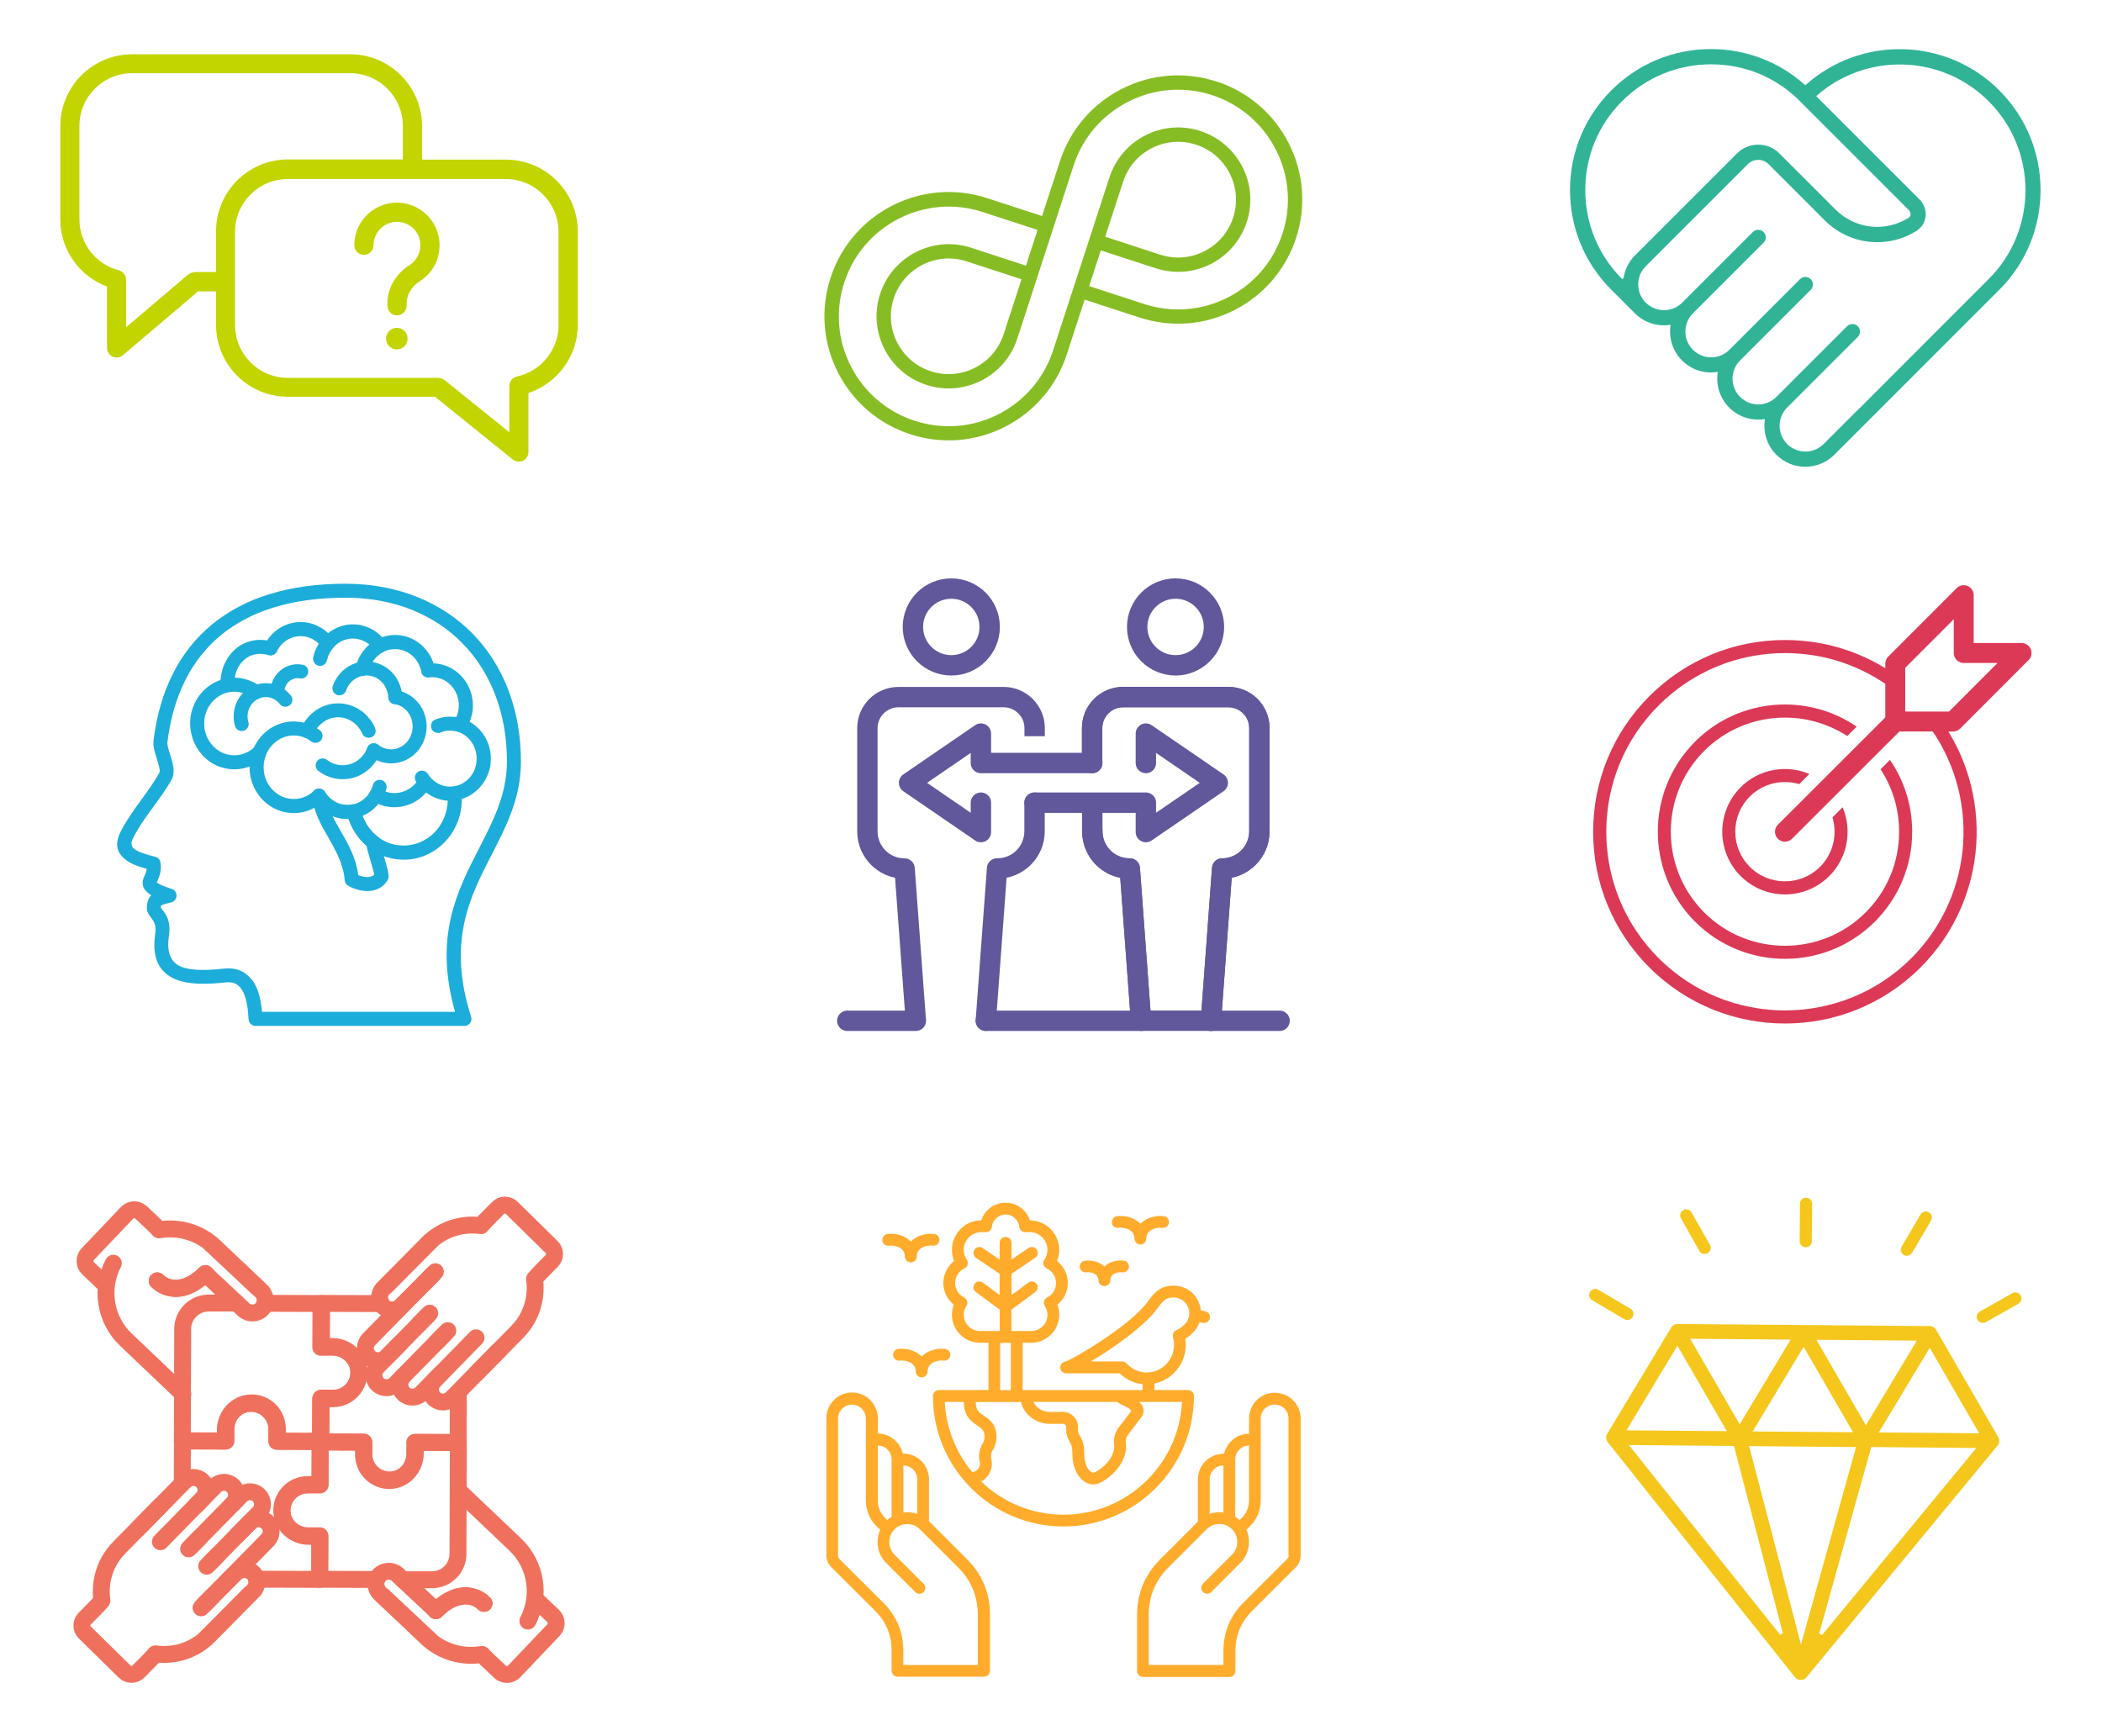<?xml version="1.0" encoding="UTF-8"?><svg id="_レイヤー_1" xmlns="http://www.w3.org/2000/svg" viewBox="0 0 230 190"><defs><style>.cls-1,.cls-2,.cls-3{stroke-linecap:round;}.cls-1,.cls-2,.cls-3,.cls-4{fill:none;stroke-linejoin:round;}.cls-1,.cls-4{stroke:#61589b;stroke-width:2.23px;}.cls-5{fill:#31b496;}.cls-5,.cls-6,.cls-7,.cls-8,.cls-9,.cls-10,.cls-11{stroke-width:0px;}.cls-6{fill:#dc3957;}.cls-7{fill:#ffac2d;fill-rule:evenodd;}.cls-2{stroke:#dc3957;stroke-width:2.18px;}.cls-3{stroke:#ef715d;stroke-width:1.85px;}.cls-8{fill:#87bd24;}.cls-9{fill:#1cadda;}.cls-10{fill:#c2d500;}.cls-11{fill:#f5c71d;}</style></defs><path class="cls-7" d="M121.67,133.8c-.04-.35.22-.67.57-.71.92-.1,1.82.17,2.43.71.04.04.09.08.12.12.04-.04.08-.08.12-.12.6-.54,1.51-.81,2.43-.71.35.04.61.36.57.71-.04.35-.36.61-.71.57-.55-.06-1.1.09-1.43.38-.23.21-.34.47-.34.79,0,.36-.29.65-.65.65s-.65-.29-.65-.65c0-.33-.11-.59-.34-.79-.33-.3-.88-.44-1.43-.38-.35.04-.67-.22-.71-.57h0ZM96.55,135.75c-.04-.35.22-.67.57-.71.92-.1,1.82.17,2.43.71.04.04.08.08.12.12.04-.04.08-.08.12-.12.6-.54,1.51-.81,2.43-.71.35.04.61.36.57.71-.04.35-.36.61-.71.57-.55-.06-1.1.09-1.43.39-.23.21-.34.47-.34.79,0,.36-.29.65-.65.65s-.65-.29-.65-.65c0-.33-.11-.59-.34-.79-.33-.3-.88-.44-1.43-.39-.36.04-.67-.22-.71-.57h0ZM100.98,148.33c.6-.54,1.51-.81,2.43-.71.35.04.61.36.57.71-.04.35-.36.61-.71.57-.55-.06-1.1.09-1.43.39-.23.21-.34.47-.34.79,0,.36-.29.65-.65.65s-.65-.29-.65-.65c0-.33-.11-.59-.34-.79-.33-.3-.88-.44-1.43-.39-.35.04-.67-.22-.71-.57-.04-.35.22-.67.57-.71.92-.1,1.82.17,2.43.71.04.04.08.08.12.12.04-.04.08-.08.12-.12h0ZM118.15,138.67c-.04-.35.22-.67.57-.71.79-.08,1.57.14,2.09.61,0,0,.02.02.03.03,0,0,.02-.02.03-.03.52-.47,1.3-.7,2.09-.61.35.04.61.36.57.71-.04.35-.36.61-.71.57-.42-.05-.84.07-1.09.29-.16.15-.24.33-.24.57,0,.36-.29.65-.65.65s-.65-.29-.65-.65c0-.24-.08-.42-.24-.57-.25-.22-.67-.34-1.09-.29-.35.04-.67-.22-.71-.57h0ZM141.01,170.2c0,.17-.05.3-.18.42l-4.78,4.77c-1.45,1.45-2.18,3.22-2.18,5.26v1.55h-8.17v-5.5c0-2,.72-3.73,2.13-5.15l4.2-4.2c.37-.37.86-.57,1.39-.57s1.02.2,1.39.57c.37.37.57.86.57,1.39s-.2,1.02-.57,1.39l-3.18,3.18c-.25.25-.25.66,0,.91.25.25.66.25.91,0l3.18-3.18c.61-.61.95-1.43.95-2.3,0-.47-.1-.93-.29-1.34l.3-.28c.83-.78,1.27-1.8,1.27-2.94v-8.95c0-.84.68-1.52,1.52-1.52s1.52.68,1.52,1.52v14.97h0ZM133.87,160.37c-.83,0-1.51.69-1.51,1.52v3.78c.34-.12.7-.18,1.07-.18.15,0,.3.01.44.03v-5.15h0ZM136.67,158.19c-.83,0-1.51.69-1.51,1.52v6.28c.17.1.32.22.47.36l.18-.17c.57-.54.86-1.21.86-2v-5.99h0ZM139.49,152.41c-1.55,0-2.82,1.26-2.82,2.82v1.67c-1.33,0-2.44.94-2.73,2.19-.02,0-.04,0-.06,0-1.55,0-2.81,1.26-2.81,2.82v4.61l-4.14,4.14c-1.66,1.67-2.51,3.7-2.51,6.06v6.15c0,.36.29.65.65.65h9.46c.36,0,.65-.29.65-.65v-2.2c0-1.69.61-3.15,1.8-4.35l4.78-4.77c.36-.36.56-.83.56-1.34v-14.97c0-1.55-1.26-2.82-2.81-2.82h0ZM107.01,182.21h-8.17v-1.55c0-2.05-.73-3.82-2.18-5.26l-4.78-4.77c-.12-.12-.18-.25-.18-.42v-14.97c0-.84.68-1.52,1.52-1.52s1.52.68,1.52,1.52v8.95c0,1.14.44,2.16,1.27,2.94l.3.28c-.19.42-.29.87-.29,1.34,0,.87.34,1.69.95,2.3l3.18,3.18c.25.25.66.25.91,0,.25-.25.25-.66,0-.91l-3.18-3.18c-.37-.37-.57-.86-.57-1.39s.2-1.02.57-1.39c.37-.37.86-.57,1.39-.57s1.02.2,1.39.57l4.2,4.2c1.41,1.41,2.13,3.15,2.13,5.15v5.5h0ZM97.56,159.71c0-.84-.68-1.52-1.51-1.52v5.99c0,.79.29,1.46.86,2l.18.17c.15-.13.3-.25.47-.36v-6.28h0ZM100.36,161.89c0-.84-.68-1.52-1.51-1.52v5.15c.14-.02.29-.03.44-.03.37,0,.73.06,1.07.18v-3.78h0ZM101.65,166.5v-4.61c0-1.55-1.26-2.82-2.81-2.82-.02,0-.04,0-.06,0-.29-1.25-1.4-2.18-2.73-2.19v-1.67c0-1.55-1.26-2.82-2.82-2.82s-2.81,1.26-2.81,2.82v14.97c0,.51.19.98.56,1.34l4.78,4.77c1.2,1.19,1.8,2.66,1.8,4.35v2.2c0,.36.29.65.65.65h9.46c.36,0,.65-.29.65-.65v-6.15c0-2.36-.84-4.39-2.51-6.06l-4.14-4.14h0ZM116.36,165.76c6.95,0,12.64-5.48,12.97-12.34h-4.68c.07.07.13.13.2.21.36.42.37,1.02.04,1.46l-1.45,1.9c-.22.29-.3.6-.25.96.15,1.02-.35,2.26-1.31,3.22-.05.05-1.27,1.28-2.23,1.28-1.29,0-2.31-1.45-2.31-3.3,0-.62-.04-.95-.29-1.35-.26-.42-.39-.87-.39-1.36v-.28c0-.19-.16-.34-.34-.34h-1.42c-1.55,0-2.85-1.01-3.19-2.39h-4.94c0,.91.36,1.15.9,1.51.58.39,1.37.92,1.37,2.32,0,.5-.14.99-.41,1.42-.19.31-.24.62-.16.97.04.17.06.34.06.52,0,.85-.47,1.58-1.17,1.96,2.34,2.25,5.51,3.63,9,3.63h0ZM105.47,153.42h-2.09c.14,2.91,1.25,5.58,3.01,7.68.47-.05.84-.45.84-.93,0-.07,0-.15-.03-.22-.16-.68-.05-1.36.31-1.95.14-.23.22-.49.22-.75,0-.71-.28-.9-.8-1.25-.62-.42-1.47-.99-1.47-2.58h0ZM109.44,146.96h1.16v5.17h-1.16v-5.17h0ZM105.45,143.89c0-.34.1-.68.29-.97.1-.15.13-.34.08-.52-.05-.18-.17-.33-.33-.41-.6-.31-.98-.91-.98-1.58s.4-1.31,1.02-1.6c.17-.08.3-.23.35-.42.05-.18.02-.38-.09-.53-.22-.32-.34-.7-.34-1.09,0-1.06.87-1.93,1.93-1.93h.51c.33,0,.61-.25.64-.58.08-.76.73-1.35,1.5-1.35s1.42.59,1.5,1.35c.03.33.31.58.64.58h.51c1.06,0,1.93.87,1.93,1.93,0,.39-.12.76-.34,1.09-.11.16-.14.35-.09.53.05.18.17.33.35.42.62.29,1.02.92,1.02,1.6s-.37,1.28-.98,1.58c-.16.08-.28.23-.33.41-.05.18-.02.37.08.52.19.29.29.62.29.97,0,.98-.8,1.77-1.78,1.77h-2.16v-2.34l2.61-1.92c.29-.21.35-.62.14-.9-.21-.29-.62-.35-.9-.14l-1.84,1.36v-2.32l2.59-1.75c.3-.2.37-.6.17-.9-.2-.3-.6-.37-.9-.17l-1.86,1.26v-1.82c0-.36-.29-.65-.65-.65s-.65.29-.65.65v1.82l-1.86-1.26c-.29-.2-.7-.12-.9.17-.2.3-.12.7.17.9l2.59,1.75v2.32l-1.84-1.36c-.29-.21-.69-.15-.9.14-.21.29-.15.69.14.9l2.61,1.92v2.34h-2.16c-.98,0-1.77-.8-1.77-1.77h0ZM122.97,153.84c.3.13.55.25.83.55l-1.39,1.82c-.43.56-.6,1.23-.5,1.93.07.51-.19,1.37-.95,2.13-.46.47-1.11.88-1.31.89-.48,0-1.01-.86-1.01-2.01,0-.69-.04-1.31-.49-2.04-.14-.22-.2-.42-.2-.68v-.28c0-.9-.73-1.63-1.63-1.63h-1.42c-.82,0-1.52-.45-1.82-1.1h9.17c.24.2.49.32.72.42h0ZM123.27,149.21c-.12-.14-.3-.22-.48-.22h-3.43c.96-.57,1.79-1.12,1.8-1.13,1.49-.99,4.18-2.9,5.44-4.61.68-.93.99-1.31,1.89-1.26.68.04,1.25.44,1.51,1.07.26.64.14,1.32-.33,1.82-.27.3-.6.53-.96.69-.29.13-.44.45-.36.76.07.27.11.55.11.83,0,1.68-1.34,3.04-2.98,3.04-.84,0-1.64-.36-2.21-1h0ZM130.64,152.77c0-.36-.29-.65-.65-.65h-3.67v-.71c1.95-.4,3.43-2.15,3.43-4.25,0-.22-.02-.44-.05-.66.34-.2.64-.45.91-.75.29-.31.5-.67.64-1.05l.39.07s.08.01.12.01c.31,0,.58-.22.63-.53.06-.35-.17-.69-.52-.75l-.47-.09c-.03-.28-.1-.57-.21-.84-.45-1.11-1.44-1.81-2.64-1.87-1.63-.08-2.33.87-3,1.79-1.94,2.64-8.18,6.28-8.96,6.51-.32.03-.58.31-.58.64,0,.36.29.65.65.65h5.85c.69.67,1.58,1.09,2.52,1.19v.64h-13.13v-5.17h.93c1.69,0,3.07-1.38,3.07-3.07,0-.38-.07-.75-.2-1.1.71-.58,1.14-1.44,1.14-2.38s-.45-1.84-1.18-2.41c.16-.39.24-.8.24-1.22,0-1.77-1.44-3.22-3.21-3.22-.36-1.13-1.42-1.93-2.66-1.93s-2.3.8-2.66,1.93c-1.77,0-3.21,1.45-3.21,3.22,0,.42.08.84.24,1.22-.73.58-1.18,1.47-1.18,2.41s.43,1.81,1.14,2.38c-.13.35-.2.72-.2,1.1,0,1.69,1.38,3.07,3.07,3.07h.93v5.17h-5.43c-.36,0-.65.29-.65.65,0,7.88,6.41,14.28,14.28,14.28s14.28-6.41,14.28-14.28Z"/><path class="cls-10" d="M55.35,17.47h-9.17v-3.67c0-4.34-3.53-7.86-7.86-7.86H14.46c-4.34,0-7.86,3.53-7.86,7.86v10.22c0,3.31,2.07,6.2,5.11,7.34v6.72c0,.41.24.78.61.95.14.07.29.1.44.1.24,0,.49-.09.68-.25l8.23-6.99h1.97v3.67c0,4.34,3.53,7.86,7.86,7.86h16.1l8.51,6.87c.19.15.42.23.66.23.15,0,.31-.03.45-.1.36-.17.6-.54.6-.95v-6.46c3.17-1.05,5.4-4.05,5.4-7.46v-10.22c0-4.34-3.53-7.86-7.86-7.86ZM21.27,29.79c-.05,0-.09.02-.14.03-.07.01-.14.02-.21.04-.07.03-.13.07-.2.11-.04.03-.09.04-.13.07l-6.79,5.77v-5.2s-.01-.04-.01-.06c0-.09-.02-.17-.05-.26-.02-.05-.03-.09-.05-.14-.04-.07-.08-.13-.13-.2-.04-.04-.07-.09-.11-.13-.05-.05-.11-.08-.17-.12-.06-.04-.12-.07-.19-.09-.02,0-.04-.03-.07-.03-2.55-.65-4.33-2.94-4.33-5.58v-10.22c0-3.18,2.59-5.77,5.77-5.77h23.85c3.18,0,5.77,2.59,5.77,5.77v3.67h-12.58c-4.34,0-7.86,3.53-7.86,7.86v4.46h-2.36ZM61.12,35.56c0,2.71-1.92,5.08-4.57,5.64-.04,0-.08.04-.12.05-.05.02-.09.04-.13.06-.08.04-.15.09-.22.15-.03.03-.06.06-.09.09-.06.07-.11.14-.15.23-.02.04-.03.08-.05.12-.03.09-.05.18-.05.27,0,.03-.01.05-.01.07v5.06l-7.1-5.72s-.07-.03-.1-.05c-.07-.04-.14-.09-.22-.11-.07-.02-.13-.03-.2-.04-.05,0-.09-.03-.14-.03h-16.48c-3.18,0-5.77-2.59-5.77-5.77v-10.22c0-3.18,2.59-5.77,5.77-5.77h13.63s0,0,0,0,0,0,0,0h10.22c3.18,0,5.77,2.59,5.77,5.77v10.22Z"/><path class="cls-10" d="M44.42,22.28c-1.4-.29-2.83.05-3.93.94-1.09.89-1.72,2.21-1.72,3.62,0,.58.47,1.05,1.05,1.05s1.05-.47,1.05-1.05c0-.77.35-1.5.95-1.99.61-.5,1.39-.68,2.18-.51.96.2,1.74.98,1.94,1.94.22,1.08-.22,2.15-1.13,2.73-1.51.96-2.42,2.53-2.42,4.21v.24c0,.58.47,1.05,1.05,1.05s1.05-.47,1.05-1.05v-.24c0-.95.54-1.87,1.44-2.44,1.66-1.05,2.47-2.99,2.06-4.93-.37-1.76-1.8-3.2-3.56-3.56Z"/><path class="cls-10" d="M43.42,35.88c-.65,0-1.18.53-1.18,1.18s.53,1.18,1.18,1.18,1.18-.53,1.18-1.18-.53-1.18-1.18-1.18Z"/><path class="cls-9" d="M27.19,111.46c-.08-1.63-.37-2.71-.85-3.33-.4-.52-.97-.7-1.65-.62-2.06.22-4.06.27-5.53-.36-1.63-.71-2.57-2.15-2.18-4.9.14-1.04-.15-1.44-.39-1.74-.35-.46-.64-.83-.48-1.64.08-.41.22-.7.44-.9-.08-.04-.14-.09-.21-.14-.69-.49-.89-1.07-.61-1.8l.08-.18c.11-.26.21-.51.25-.77-.82-.22-1.64-.49-2.25-.95-.94-.69-1.35-1.65-.6-3.14.65-1.27,1.46-2.38,2.28-3.51.66-.91,1.34-1.84,1.94-2.89.14-.24-.07-.9-.27-1.56-.23-.7-.44-1.37-.36-2,.66-5.38,2.79-9.76,6.47-12.75,3.47-2.83,8.29-4.4,14.53-4.4h.07c5.71.02,10.5,2.05,13.86,5.48,3.35,3.44,5.27,8.29,5.27,13.97v.07c-.01,3.93-1.58,6.97-3.2,10.13-2.38,4.62-4.89,9.5-2.25,17.75.13.4-.1.83-.5.96-.08.02-.15.03-.23.03h-22.86c-.42,0-.76-.34-.76-.76v-.03ZM27.56,107.2c.59.77.97,1.91,1.11,3.53h21.12c-2.33-8.24.22-13.2,2.64-17.91,1.53-2.98,3.02-5.88,3.04-9.42v-.07c0-5.27-1.76-9.74-4.84-12.9-3.08-3.16-7.49-5.01-12.76-5.02h-.07c-5.88,0-10.37,1.45-13.57,4.05-3.35,2.73-5.3,6.77-5.91,11.76-.04.29.13.82.29,1.34.3.97.62,1.96.15,2.79-.62,1.09-1.34,2.07-2.05,3.04-.78,1.07-1.55,2.12-2.14,3.31-.32.61-.19.98.14,1.22.5.38,1.43.62,2.27.84.28.07.51.29.57.6.16.85-.08,1.46-.33,2.09l-.08.16s.04-.02.09.01c.28.21.81.41,1.53.65.26.07.47.27.53.54.11.4-.13.83-.54.94l-.2.05c-.6.15-.94.24-.96.38-.02.13.08.26.19.41.42.54.94,1.21.7,2.88-.27,1.89.28,2.85,1.27,3.29,1.15.5,2.92.44,4.75.24,1.24-.14,2.27.22,3.04,1.21h0Z"/><path class="cls-9" d="M48.21,80.16c-.39.15-.84-.03-1-.42-.15-.39.03-.84.42-1,.34-.13.71-.23,1.08-.28.37-.04.74-.04,1.12,0,1.22.16,2.26.83,2.96,1.76.69.92,1.03,2.12.89,3.37v.07c-.19,1.23-.81,2.28-1.69,2.99-.89.72-2.03,1.09-3.24.95h-.07c-.66-.1-1.27-.34-1.8-.69-.55-.36-1.01-.84-1.37-1.4-.22-.36-.11-.84.25-1.06.36-.22.84-.11,1.06.25.23.37.53.69.9.92.35.23.74.38,1.15.44h.04c.78.1,1.53-.14,2.11-.61.59-.47,1-1.16,1.11-1.99v-.04c.11-.86-.13-1.66-.59-2.29-.46-.62-1.14-1.06-1.93-1.15-.25-.03-.49-.03-.73-.01-.24.03-.47.1-.7.2h0Z"/><path class="cls-9" d="M46.94,74.14c-.41.05-.79-.24-.85-.66-.05-.41.24-.79.66-.85.17-.02.36-.03.55-.03.19,0,.37.01.56.03,1.22.16,2.26.83,2.96,1.76.69.92,1.04,2.12.89,3.37-.04.36-.13.71-.25,1.04-.13.34-.28.66-.48.96-.23.35-.71.46-1.06.22-.36-.23-.46-.7-.23-1.06.13-.2.24-.41.32-.64.09-.22.14-.46.17-.71.1-.85-.13-1.65-.6-2.29-.46-.61-1.13-1.04-1.93-1.15-.13-.01-.25-.02-.36-.02-.13,0-.25.01-.37.02h0Z"/><path class="cls-9" d="M25.68,74.85c.03.42-.29.79-.72.82-.41.03-.78-.29-.82-.71-.01-.18-.01-.38,0-.58.01-.19.03-.38.07-.57.02-.13.05-.26.09-.4.26-.97.83-1.9,1.66-2.55.87-.65,2-1,3.37-.76.15.02.3.07.47.11.41.1.65.52.54.94-.11.4-.52.65-.94.54-.11-.03-.22-.05-.34-.08-.9-.16-1.64.05-2.19.47-.55.42-.94,1.06-1.11,1.72-.02.09-.04.17-.05.27-.02.13-.04.26-.04.39-.01.12-.01.25,0,.38h0Z"/><path class="cls-9" d="M30.3,71.28c-.18.38-.64.54-1.02.36-.38-.18-.54-.64-.36-1.02l.07-.14c.57-1.07,1.47-1.82,2.5-2.17,1.04-.36,2.21-.33,3.28.2l.13.07c.33.16.62.37.88.6.26.23.5.5.71.78.24.35.16.83-.19,1.08-.35.24-.83.15-1.07-.2-.13-.18-.29-.36-.47-.51-.19-.16-.37-.29-.58-.4l-.09-.04c-.69-.33-1.44-.35-2.11-.12-.67.23-1.27.73-1.64,1.43l-.04.1Z"/><path class="cls-9" d="M28.49,75.12c.34.26.4.74.14,1.08-.25.34-.73.4-1.07.15-.23-.17-.47-.32-.72-.41-.25-.11-.52-.17-.79-.22h-.03c-.89-.11-1.74.16-2.39.7-.66.53-1.14,1.34-1.26,2.27v.04h0c-.12.96.14,1.88.67,2.58.51.71,1.28,1.2,2.19,1.32.49.07.97.01,1.4-.14.46-.15.88-.4,1.23-.75.3-.28.79-.28,1.09.02.29.3.28.79-.02,1.09-.51.49-1.13.87-1.82,1.1-.65.22-1.36.29-2.08.2-1.34-.17-2.47-.89-3.22-1.92-.75-1.01-1.13-2.32-.97-3.68h0v-.05c.19-1.35.86-2.5,1.83-3.28.97-.78,2.22-1.19,3.53-1.02h.05c.41.07.81.17,1.18.33.39.15.74.36,1.07.6h0Z"/><path class="cls-9" d="M34.99,79.91c.34.25.4.74.15,1.08-.25.34-.74.4-1.08.15-.22-.17-.46-.32-.72-.42-.25-.1-.51-.17-.79-.21h-.03c-.88-.11-1.73.16-2.38.7-.67.53-1.14,1.34-1.26,2.27v.03h-.01c-.11.97.15,1.88.67,2.59.52.7,1.29,1.19,2.19,1.31.49.07.97.02,1.41-.13.46-.15.88-.41,1.23-.75.3-.29.79-.28,1.09.02.29.3.28.79-.02,1.09-.52.49-1.13.87-1.82,1.1-.65.22-1.36.29-2.09.2-1.33-.17-2.46-.89-3.22-1.92-.75-1.01-1.13-2.32-.97-3.68h.01v-.05c.19-1.35.86-2.5,1.82-3.28.97-.78,2.22-1.19,3.54-1.02h.04c.42.07.82.16,1.19.32.38.16.74.37,1.06.61h0Z"/><path class="cls-9" d="M34.35,80.31c-.17.39-.62.58-1.01.4-.39-.16-.57-.62-.4-1,.07-.16.15-.34.26-.51h0c.09-.15.2-.32.32-.47.02-.03.07-.09.12-.15h0c.75-.91,1.78-1.45,2.86-1.58,1.08-.12,2.2.15,3.13.87.07.04.11.08.15.11.27.23.51.49.73.77.22.29.39.6.53.92.17.38,0,.84-.39,1-.39.17-.84,0-1.01-.39-.09-.22-.21-.42-.36-.61-.13-.19-.29-.36-.48-.51l-.1-.08c-.61-.47-1.34-.64-2.03-.57-.7.09-1.36.44-1.86,1.03h0l-.08.1c-.08.1-.14.2-.22.32h0c-.05.1-.11.22-.16.34h0Z"/><path class="cls-9" d="M43.13,77.05c-.41-.07-.7-.46-.63-.87.07-.42.46-.71.87-.64.33.05.64.14.95.27.28.13.58.3.84.51.85.67,1.36,1.64,1.49,2.65.13,1.01-.11,2.08-.75,2.96l-.1.14h0c-.64.81-1.54,1.29-2.48,1.43-.95.14-1.94-.09-2.76-.7l-.13-.1c-.33-.26-.39-.74-.12-1.07.26-.34.74-.39,1.07-.13l.08.07c.5.36,1.1.49,1.66.41.55-.08,1.1-.38,1.49-.87h0l.05-.08c.4-.55.55-1.23.47-1.87-.08-.63-.39-1.23-.92-1.65-.15-.12-.33-.23-.5-.3-.18-.08-.38-.14-.57-.16h0Z"/><path class="cls-9" d="M40.18,81.84c.15-.39.6-.59.99-.44.39.15.59.59.44.99-.07.17-.15.35-.24.51l-.02.04c-.09.16-.17.3-.27.45-.03.04-.07.1-.11.14-.72.95-1.73,1.52-2.81,1.69-1.08.17-2.21-.07-3.17-.74-.05-.03-.1-.07-.15-.11-.34-.25-.4-.74-.14-1.08.26-.33.74-.39,1.08-.14l.1.08c.62.44,1.35.59,2.05.48.7-.11,1.35-.48,1.83-1.1l.08-.1c.07-.11.13-.2.18-.29v-.03c.08-.12.13-.24.17-.35h0Z"/><path class="cls-9" d="M40.8,85.9c.11-.41.53-.65.95-.53.4.11.64.53.53.95-.05.17-.12.36-.2.53-.07.17-.15.34-.25.51l-.09.15c-.63,1.01-1.59,1.69-2.63,1.97-1.07.28-2.22.15-3.24-.42h0l-.14-.09c-.3-.19-.59-.41-.83-.66-.25-.25-.47-.53-.65-.84-.22-.36-.11-.83.25-1.04.37-.22.84-.11,1.06.25.12.21.26.39.44.57.16.16.34.3.54.42l.1.07h0c.65.37,1.4.45,2.09.27.69-.18,1.31-.63,1.72-1.29l.07-.11c.07-.11.12-.22.16-.34.05-.12.1-.24.13-.36h0Z"/><path class="cls-9" d="M45.84,85.22c.21-.36.67-.49,1.04-.28.36.21.49.67.28,1.04l-.09.15-.03.04c-.66,1.04-1.65,1.74-2.74,2.02-1.11.29-2.32.17-3.39-.45-.03-.02-.09-.05-.14-.09-.36-.22-.48-.7-.25-1.06.22-.36.7-.47,1.06-.24l.1.05c.71.4,1.51.49,2.25.29.72-.2,1.38-.65,1.83-1.35l.09-.15Z"/><path class="cls-9" d="M37.97,88.95c-.09-.41.17-.82.59-.91.41-.09.82.17.91.59.22,1.01.75,1.94,1.48,2.62.71.66,1.6,1.12,2.61,1.25h.05s0,0,0,0c1.29.16,2.54-.24,3.5-1.01.97-.78,1.65-1.95,1.84-3.32v-.05h0c.03-.22.04-.42.04-.61,0-.2-.01-.4-.03-.61-.04-.41.26-.79.69-.84.42-.04.79.27.84.69.03.25.04.51.04.77-.01.27-.02.53-.05.77h0v.08c-.24,1.77-1.14,3.3-2.4,4.32-1.27,1.02-2.92,1.56-4.65,1.34h-.07c-1.34-.18-2.54-.78-3.47-1.66-.95-.89-1.63-2.08-1.93-3.41h0Z"/><path class="cls-9" d="M36.39,89.31c.26.53.57,1.07.87,1.6.84,1.46,1.7,2.96,1.94,4.86.33.13.7.22,1.04.21.27-.01.53-.09.72-.26-.09-.41-.27-1.03-.44-1.61-.17-.59-.34-1.14-.41-1.56-.49-.42-.91-.93-1.26-1.48-.29-.45-.52-.94-.7-1.45-.29.01-.61-.01-.9-.07-.29-.05-.58-.13-.86-.25h0ZM35.94,91.67c-.82-1.41-1.61-2.8-1.8-4.52h0c-.03-.28.1-.58.36-.73.37-.22.84-.11,1.06.25.12.21.26.39.44.57.16.16.34.3.54.42.32.2.64.33.98.38.35.07.71.07,1.06-.01.4-.09.81.17.9.59.13.59.36,1.14.67,1.63.3.49.69.91,1.13,1.27.23.15.36.42.33.72-.01.09.19.73.39,1.43.22.76.46,1.57.52,2.11.02.16,0,.33-.09.49l-.05.1c-.49.79-1.26,1.11-2.09,1.14-.72.02-1.48-.2-2.05-.5l-.1-.05c-.24-.12-.4-.36-.42-.63-.14-1.77-.98-3.23-1.78-4.66h0Z"/><path class="cls-9" d="M31.83,76.1c.26.34.21.82-.13,1.08-.34.26-.82.21-1.08-.13-.11-.14-.23-.26-.36-.36-.13-.1-.27-.18-.44-.26l-.05-.02c-.48-.19-1-.16-1.44.03-.46.2-.84.58-1.06,1.08l-.03.07c-.09.23-.14.47-.15.7h0c-.01.25.02.49.09.72.12.41-.12.84-.52.96-.41.11-.84-.12-.95-.53-.11-.38-.16-.79-.14-1.21.02-.4.1-.81.25-1.19l.04-.11c.38-.88,1.06-1.53,1.85-1.88.81-.35,1.74-.39,2.62-.05l.1.04c.27.12.53.27.76.45.24.2.46.4.63.63h0Z"/><path class="cls-9" d="M44.01,76.25c.02.42-.3.78-.73.81-.42.01-.77-.32-.79-.74-.01-.21-.04-.41-.11-.62-.05-.2-.14-.39-.25-.58l-.05-.09-.02-.04c-.35-.52-.85-.86-1.39-1-.57-.14-1.18-.07-1.71.25l-.08.04c-.24.15-.45.34-.61.55-.17.22-.32.48-.4.75-.14.39-.58.61-.98.47-.4-.13-.61-.57-.48-.97.15-.42.37-.83.65-1.19.27-.35.6-.66.99-.9l.13-.09c.89-.52,1.91-.64,2.85-.4.9.23,1.74.79,2.31,1.64.01.02.02.04.03.07l.09.13c.17.29.3.61.39.91.1.33.15.66.16.99h0Z"/><path class="cls-9" d="M33.11,72.74c.41.08.69.48.6.9-.08.41-.48.69-.89.6-.26-.05-.53-.02-.77.08-.25.1-.47.26-.64.49-.1.14-.17.3-.23.47-.05.17-.08.35-.07.52.01.42-.33.77-.75.79-.42.01-.77-.33-.78-.75-.01-.34.03-.69.14-1.01.1-.33.25-.63.46-.91.35-.48.79-.83,1.29-1.02.52-.21,1.09-.26,1.64-.15h0Z"/><path class="cls-9" d="M35.77,72.26c-.09.41-.49.69-.9.6-.41-.09-.67-.49-.6-.9.04-.19.1-.37.15-.56.07-.2.14-.37.22-.53l.08-.14c.56-1.06,1.47-1.81,2.5-2.17,1.03-.36,2.2-.32,3.28.2l.13.07c.32.16.61.37.87.6.27.24.51.5.71.79.25.35.16.82-.19,1.07-.34.24-.82.16-1.07-.18-.13-.2-.29-.37-.47-.52-.17-.15-.36-.28-.57-.39l-.1-.04c-.69-.34-1.44-.36-2.11-.13-.67.24-1.27.73-1.63,1.44l-.03.05-.02.04c-.07.12-.11.24-.14.35-.04.12-.08.25-.11.37h0Z"/><path class="cls-9" d="M40.4,73.36c-.1.41-.5.67-.91.58-.41-.09-.67-.5-.58-.91.2-.87.64-1.65,1.25-2.26.59-.59,1.34-1.01,2.2-1.19h.07s.1-.03.1-.03c1.18-.2,2.33.11,3.24.76.78.57,1.39,1.38,1.7,2.38l.04.16c.03.11.05.23.09.34v.07s0,0,0,0c.04.39-.22.75-.61.83-.39.08-.78-.16-.88-.55h-.01v-.1c-.03-.1-.05-.18-.09-.28-.02-.07-.04-.12-.07-.19-.22-.59-.6-1.07-1.07-1.41-.6-.42-1.34-.62-2.09-.49l-.12.02c-.55.11-1.03.39-1.43.77-.4.4-.71.94-.84,1.51h0ZM47.55,73.01l.03.11-.03-.11Z"/><g id="Teamwork_building"><path class="cls-3" d="M28.99,142.63l6.13.02-.02,4.79h1.28c1.4,0,2.64,1,2.85,2.38.26,1.74-1.1,3.25-2.79,3.25h-1.36s-.02,4.69-.02,4.69l-4.78-.02v-1.33c.01-1.69-1.5-3.05-3.24-2.79-1.38.21-2.37,1.46-2.38,2.85v1.25s-4.71-.02-4.71-.02l.04-12.26c0-1.57,1.28-2.84,2.86-2.84h3.05"/><path class="cls-3" d="M19.94,162.21l.02-4.54,4.77.02v-1.28c0-1.4,1-2.64,2.38-2.85,1.74-.27,3.24,1.1,3.24,2.79v1.36s4.68.02,4.68.02l-.02,4.78h-1.33c-1.69-.01-3.05,1.5-2.78,3.24.21,1.38,1.45,2.37,2.85,2.38h1.25s-.02,4.71-.02,4.71l-6.9-.02"/><path class="cls-3" d="M41.14,172.85l-6.16-.02.02-4.76h-1.28c-1.4,0-2.64-.99-2.85-2.37-.27-1.73,1.1-3.24,2.79-3.23h1.36s.02-4.67.02-4.67l4.78.02v1.33c-.01,1.68,1.5,3.04,3.24,2.77,1.38-.21,2.37-1.45,2.38-2.84v-1.24s4.71.02,4.71.02l-.04,12.2c0,1.56-1.28,2.83-2.86,2.82h-3.16"/><path class="cls-3" d="M50.15,152.53l-.02,5.34-4.75-.02v1.28c0,1.4-.99,2.65-2.37,2.86-1.73.27-3.23-1.1-3.23-2.8v-1.37s-4.66-.02-4.66-.02l.02-4.8h1.33c1.68.01,3.03-1.51,2.77-3.25-.21-1.39-1.45-2.38-2.83-2.39h-1.24s.02-4.72.02-4.72l6.53.02"/><path class="cls-3" d="M23.09,136.14l5.49,5.13c.56.53.59,1.42.07,1.98h0c-.53.56-1.42.59-1.98.07l-3.68-3.44-.51-.51c-1.47,1.54-3.73,2.27-5.27.8"/><path class="cls-3" d="M12.4,138.24c-1.42,2.71-.95,6.15,1.37,8.36l4.76,4.53,1.47,1.4"/><path class="cls-3" d="M11.59,140.65l-1.95-1.85c-.44-.42-.45-1.11-.04-1.55l4.3-4.52c.42-.44,1.11-.45,1.55-.04l1.53,1.45.43.45c2.12-.36,4.37.24,6.04,1.82l4.76,4.53"/><path class="cls-3" d="M17.2,140.17s2.11,2.36,5.27-.8"/><path class="cls-3" d="M47.07,179.5l-5.49-5.13c-.56-.53-.59-1.42-.07-1.98h0c.53-.56,1.42-.59,1.98-.07l3.68,3.44.51.51c1.47-1.54,3.73-2.27,5.27-.8"/><path class="cls-3" d="M57.76,177.4c1.42-2.71.95-6.15-1.37-8.36l-4.76-4.53-1.47-1.4"/><path class="cls-3" d="M58.57,174.99l1.95,1.85c.44.42.45,1.11.04,1.55l-4.3,4.52c-.42.44-1.11.45-1.55.04l-1.53-1.45-.43-.45c-2.12.36-4.37-.24-6.04-1.82l-4.76-4.53"/><path class="cls-3" d="M52.97,175.47s-2.11-2.36-5.27.8"/><path class="cls-3" d="M47.13,135.82l-5.2,5.2c-.53.53-.53,1.41,0,1.94h0c.53.53,1.41.53,1.94,0l3.49-3.49"/><path class="cls-3" d="M47.36,139.46l-6.99,7.12c-.53.54-.52,1.41.02,1.94h0c.54.53,1.41.52,1.94-.02l1.37-1.39"/><path class="cls-3" d="M46.77,143.98l-5.46,5.56c-.53.54-.52,1.41.02,1.94h0c.54.53,1.41.52,1.94-.02l5.48-5.58"/><path class="cls-3" d="M44.15,150.57c-.53.54-.52,1.41.02,1.94h0c.54.53,1.41.52,1.94-.02l2.12-2.16"/><path class="cls-3" d="M52.09,146.4l-4.6,4.7c-.53.54-.52,1.41.02,1.94h0c.54.53,1.41.52,1.94-.02l5.15-5.25"/><path class="cls-3" d="M42.28,140.7l4.51-4.59c1.58-1.61,3.77-2.27,5.85-1.98l.4-.46,1.45-1.47c.41-.42,1.09-.43,1.51-.01l4.36,4.28c.42.41.43,1.09.01,1.51l-1.45,1.48-.43.49c.29,2.05-.33,4.22-1.89,5.8l-4.51,4.59"/><path class="cls-3" d="M47.64,139.17c-.41.42-.83.84-1.24,1.26"/><path class="cls-3" d="M47.02,143.71c-.41.42-.83.84-1.24,1.26"/><path class="cls-3" d="M49,145.62c-.41.42-.83.84-1.24,1.26"/><path class="cls-3" d="M22.51,179.3l5.2-5.2c.53-.53.53-1.41,0-1.94h0c-.53-.53-1.41-.53-1.94,0l-3.49,3.49"/><path class="cls-3" d="M22.29,175.66l6.99-7.12c.53-.54.52-1.41-.02-1.94h0c-.54-.53-1.41-.52-1.94.02l-1.37,1.39"/><path class="cls-3" d="M22.87,171.14l5.46-5.56c.53-.54.52-1.41-.02-1.94h0c-.54-.53-1.41-.52-1.94.02l-5.48,5.58"/><path class="cls-3" d="M25.49,164.55c.53-.54.52-1.41-.02-1.94h0c-.54-.53-1.41-.52-1.94.02l-2.12,2.16"/><path class="cls-3" d="M17.55,168.72l4.6-4.7c.53-.54.52-1.41-.02-1.94h0c-.54-.53-1.41-.52-1.94.02l-5.15,5.25"/><path class="cls-3" d="M27.36,174.42l-4.51,4.59c-1.58,1.61-3.77,2.27-5.85,1.98l-.4.46-1.45,1.47c-.41.42-1.09.43-1.51.01l-4.36-4.28c-.42-.41-.43-1.09-.01-1.51l1.45-1.48.43-.49c-.29-2.05.33-4.22,1.89-5.8l4.51-4.59"/><path class="cls-3" d="M22,175.95c.41-.42.83-.84,1.24-1.26"/><path class="cls-3" d="M22.62,171.4c.41-.42.83-.84,1.24-1.26"/><path class="cls-3" d="M20.64,169.5c.41-.42.83-.84,1.24-1.26"/></g><path class="cls-11" d="M174.21,142.29c-.32-.19-.42-.6-.23-.91.19-.32.59-.42.91-.23l3.52,2.07c.32.19.42.6.23.91-.19.32-.59.42-.91.23l-3.52-2.07Z"/><path class="cls-11" d="M183.93,133.34c-.18-.32-.07-.73.25-.91.32-.18.73-.07.91.25l2.01,3.55c.18.32.07.73-.25.91-.32.18-.73.07-.91-.25l-2.01-3.55Z"/><path class="cls-11" d="M220.19,141.52c.32-.18.73-.07.91.25.18.32.07.73-.25.91l-3.56,2.01c-.32.18-.73.07-.91-.25-.18-.32-.07-.73.25-.91l3.56-2.01Z"/><path class="cls-11" d="M210.14,132.9c.19-.32.59-.42.91-.23.32.19.42.59.24.91l-2.07,3.52c-.19.32-.59.42-.91.24-.32-.19-.42-.6-.24-.91l2.07-3.52Z"/><path class="cls-11" d="M196.95,131.73c0-.37.3-.66.67-.66s.66.3.66.67l-.03,4.09c0,.37-.3.66-.67.66s-.66-.3-.66-.67l.03-4.09Z"/><path class="cls-11" d="M197.03,183.85c-.25,0-.47-.11-.62-.3l-20.49-25.72-.03-.04-.03-.05-.02-.04-.03-.07v-.03s-.03-.06-.03-.06c-.01-.04-.01-.06-.02-.08v-.06s-.01-.05-.01-.05v-.05s0-.06,0-.06v-.05s.02-.05.02-.05v-.05s.03-.05.03-.05l.02-.05.04-.08,7-11.63.03-.04.03-.04.05-.06.04-.04.03-.03.04-.03.05-.03.07-.04.07-.03.09-.03h.06s.06-.02.06-.02h.07s27.61.23,27.61.23h.06s.05,0,.05,0h.05s.05.02.05.02l.07.03.04.02.08.04.04.03.04.03.04.03.04.04.04.04.03.04.03.04,6.83,11.79.04.08.02.05.02.05.02.09v.05s.01.05.01.05v.04s0,.04,0,.04h0s0,.08,0,.08v.04s-.03.09-.03.09l-.02.05-.02.05-.02.04-.05.07-20.94,25.4c-.15.19-.38.29-.62.29h0ZM197.06,179.96l6.03-21.6-11.7-.1,5.67,21.7ZM199.06,178.77l.31.16,16.88-20.47-11.5-.1-5.7,20.41ZM194.76,178.9l.32-.16-5.35-20.5-11.5-.1,16.54,20.75ZM205.57,156.76l10.99.09-5.41-9.35-5.57,9.26ZM191.77,156.65l10.99.09-5.41-9.35-5.57,9.26ZM177.96,156.53l10.99.09-5.41-9.35-5.57,9.26ZM204.17,155.97l5.57-9.26-10.99-.09,5.41,9.35ZM190.36,155.86l5.57-9.26-10.99-.09,5.41,9.35Z"/><path class="cls-8" d="M133.11,8.92h0c-3.45-1.12-7.13-.84-10.37.81-3.23,1.65-5.63,4.45-6.76,7.9l-1.88,5.77s0,0,0,0l-.08.24-6.02-1.96c-7.12-2.32-14.8,1.59-17.12,8.71-1.12,3.45-.84,7.13.81,10.37,1.65,3.23,4.45,5.63,7.9,6.76,3.45,1.12,7.13.84,10.37-.81,3.23-1.65,5.63-4.45,6.76-7.9l1.79-5.5.17-.52,6.01,1.96c3.45,1.12,7.13.84,10.37-.81,3.23-1.65,5.63-4.45,6.76-7.9,1.12-3.45.84-7.13-.81-10.37s-4.45-5.63-7.9-6.76ZM140.33,25.56c-.99,3.05-3.11,5.53-5.97,6.99-2.86,1.46-6.12,1.71-9.17.72l-6.01-1.96,1.27-3.91,6.01,1.96c2.01.65,4.15.49,6.03-.47,1.88-.96,3.27-2.59,3.93-4.59.65-2.01.49-4.15-.47-6.03s-2.59-3.27-4.59-3.93c-2.01-.65-4.15-.49-6.03.47-1.88.96-3.27,2.59-3.93,4.59l-1.88,5.77s0,0,0,0l-1.84,5.65h0s-.66,2.02-.66,2.02l-.1.31s0,0,0,0l-1.69,5.19c-.99,3.05-3.12,5.53-5.97,6.99-2.86,1.46-6.12,1.71-9.17.72-3.05-.99-5.53-3.12-6.99-5.97-1.46-2.86-1.71-6.12-.72-9.17,2.05-6.3,8.84-9.76,15.14-7.71l6.01,1.96-1.27,3.91-6.01-1.96c-2-.65-4.14-.48-6.02.47-1.88.96-3.28,2.59-3.93,4.59-.65,2-.48,4.14.47,6.02.96,1.88,2.59,3.28,4.59,3.93,2,.65,4.14.48,6.02-.47,1.88-.96,3.28-2.59,3.93-4.59l1.91-5.86,1.81-5.57h0s2.44-7.51,2.44-7.51c.99-3.05,3.12-5.53,5.98-6.99,2.86-1.46,6.12-1.71,9.17-.72,3.05.99,5.53,3.12,6.99,5.98s1.71,6.12.72,9.17ZM121.01,25.66s0,0,0,0l1.88-5.77c.52-1.61,1.64-2.91,3.15-3.68s3.22-.9,4.83-.38c1.61.52,2.91,1.64,3.68,3.15.77,1.51.9,3.22.38,4.83-.52,1.61-1.64,2.91-3.15,3.68s-3.22.9-4.83.38l-6.01-1.96.07-.21v-.03ZM111.62,31.04s0,0,0,0l-1.8,5.53c-.52,1.6-1.64,2.91-3.15,3.68-1.51.77-3.22.9-4.82.38-1.6-.52-2.91-1.64-3.68-3.15-.77-1.51-.9-3.22-.38-4.82.52-1.6,1.64-2.91,3.15-3.68s3.22-.9,4.82-.38l6.01,1.96-.02.06-.14.43Z"/><path class="cls-1" d="M119.52,88.39v2.58c0,2.25,1.82,4.07,4.07,4.07h.03,0s1.23,16.66,1.23,16.66h7.65l1.23-16.66h0s0,0,0,0c2.25,0,4.07-1.82,4.07-4.07v-11.3c0-1.87-1.52-3.39-3.39-3.39h-11.52c-1.87,0-3.39,1.52-3.39,3.39v3.74"/><line class="cls-1" x1="132.5" y1="111.71" x2="140.01" y2="111.71"/><path class="cls-1" d="M128.63,72.81c2.31,0,4.2-1.88,4.2-4.2s-1.88-4.2-4.2-4.2-4.2,1.88-4.2,4.2,1.88,4.2,4.2,4.2Z"/><line class="cls-1" x1="100.21" y1="111.71" x2="92.71" y2="111.71"/><line class="cls-1" x1="107.87" y1="111.71" x2="124.85" y2="111.71"/><polyline class="cls-1" points="119.52 83.5 113.2 83.5 107.33 83.5 107.33 80.28 99.47 85.67 107.33 91.06 107.33 87.84"/><polyline class="cls-1" points="113.2 87.84 119.52 87.84 125.38 87.84 125.38 91.06 133.25 85.67 125.38 80.28 125.38 83.5"/><path class="cls-4" d="M119.52,90.77v.21c0,2.25,1.82,4.07,4.07,4.07h.03,0s1.23,16.66,1.23,16.66"/><path class="cls-1" d="M132.5,111.71l1.23-16.66h0s0,0,0,0c2.25,0,4.07-1.82,4.07-4.07v-11.3c0-1.87-1.52-3.39-3.39-3.39h-11.52c-1.87,0-3.39,1.52-3.39,3.39v3.82"/><path class="cls-1" d="M113.2,87.84v3.13c0,2.25-1.82,4.07-4.07,4.07h-.03,0s-1.23,16.66-1.23,16.66"/><path class="cls-4" d="M100.21,111.71l-1.23-16.66h0s0,0,0,0c-2.25,0-4.07-1.82-4.07-4.07v-11.3c0-1.87,1.52-3.39,3.39-3.39h11.52c1.87,0,3.39,1.52,3.39,3.39v.89"/><path class="cls-1" d="M104.09,72.81c-2.31,0-4.2-1.88-4.2-4.2s1.88-4.2,4.2-4.2,4.2,1.88,4.2,4.2-1.88,4.2-4.2,4.2Z"/><path class="cls-6" d="M185.47,81.17c-5.43,5.43-5.43,14.26,0,19.69,2.71,2.71,6.28,4.07,9.84,4.07s7.13-1.36,9.84-4.07c2.63-2.63,4.08-6.13,4.08-9.84,0-2.85-.85-5.56-2.43-7.86l-1.03,1.03c1.32,2.01,2.03,4.37,2.03,6.83,0,3.34-1.3,6.47-3.66,8.83-4.87,4.87-12.8,4.87-17.67,0-4.87-4.87-4.87-12.8,0-17.67,2.44-2.44,5.64-3.65,8.83-3.65,2.38,0,4.76.68,6.83,2.02l1.03-1.03c-5.42-3.71-12.89-3.16-17.7,1.65Z"/><path class="cls-6" d="M207.55,73.97c-3.54-2.56-7.78-3.93-12.24-3.93-5.6,0-10.87,2.18-14.84,6.15-3.96,3.96-6.15,9.23-6.15,14.84s2.18,10.87,6.15,14.84c4.09,4.09,9.46,6.14,14.84,6.14s10.75-2.05,14.84-6.14c7.47-7.47,8.12-19.21,1.95-27.42-.18-.24-.36.29-.55.06-.08.51-.32.24-.72.64h0c5.87,7.66,5.31,18.7-1.69,25.71-7.62,7.62-20.03,7.62-27.65,0-3.69-3.69-5.73-8.6-5.73-13.83s2.03-10.13,5.73-13.83c3.69-3.69,8.6-5.73,13.83-5.73,4.36,0,8.49,1.42,11.89,4.03.4-.4-.2-.76.32-.84-.34-.28.39-.43.03-.69"/><path class="cls-6" d="M190.46,86.16c-2.68,2.68-2.68,7.03,0,9.71,1.34,1.34,3.1,2.01,4.85,2.01s3.52-.67,4.85-2.01h0c2.03-2.03,2.52-5.03,1.46-7.53l-1.11,1.11c.55,1.85.1,3.95-1.36,5.41-2.12,2.12-5.57,2.12-7.69,0-2.12-2.12-2.12-5.57,0-7.69,1.06-1.06,2.45-1.59,3.84-1.59.53,0,1.06.08,1.57.23l1.11-1.11c-2.5-1.06-5.5-.57-7.53,1.46Z"/><line class="cls-2" x1="207.38" y1="78.96" x2="195.31" y2="91.02"/><polygon class="cls-2" points="214.87 65.13 214.87 71.46 221.2 71.46 213.71 78.96 207.38 78.96 207.38 72.63 214.87 65.13"/><path class="cls-5" d="M218.77,9.89c-5.82-5.82-15.18-6.01-21.23-.56-2.84-2.56-6.47-3.96-10.32-3.96-4.12,0-7.99,1.6-10.91,4.52-2.91,2.91-4.52,6.79-4.52,10.91s1.6,7.99,4.52,10.91l2.58,2.58h0s0,0,0,0c1.06,1.06,2.53,1.48,3.91,1.25-.23,1.38.19,2.85,1.25,3.91,1.06,1.06,2.53,1.48,3.91,1.25-.04.24-.06.49-.06.74,0,1.2.47,2.32,1.31,3.17.85.85,1.97,1.31,3.17,1.31.25,0,.5-.02.74-.06-.23,1.38.19,2.85,1.25,3.91.85.85,1.97,1.31,3.17,1.31s2.32-.47,3.17-1.31l3.93-3.93s0,0,0,0l14.13-14.13c6.01-6.01,6.01-15.8,0-21.81ZM173.46,20.8c0-3.68,1.43-7.13,4.03-9.73,2.6-2.6,6.06-4.03,9.73-4.03s7.04,1.39,9.63,3.93c.03.04.06.08.1.11l11.93,11.93c.12.12.19.31.17.48-.01.11-.06.25-.2.34-2.57,1.62-5.86,1.24-8.01-.9l-6.14-6.14c-.62-.62-1.44-.96-2.32-.96s-1.7.34-2.32.96l-11.16,11.16c-.71.71-1.12,1.6-1.26,2.52l-.15.06h0c-2.6-2.6-4.03-6.06-4.03-9.73ZM203.47,44.66s0,0,0,0l-3.93,3.93c-1.1,1.1-2.89,1.1-3.99,0-1.1-1.1-1.1-2.89,0-3.99l1.97-1.97s0,0,0,0c0,0,0,0,0,0l5.76-5.76c.32-.32.32-.85,0-1.17-.32-.32-.85-.32-1.17,0l-3.79,3.79s0,0,0,0l-1.97,1.97s0,0,0,0c0,0,0,0,0,0l-1.97,1.97c-.53.53-1.24.83-1.99.83s-1.46-.29-1.99-.83c-1.1-1.1-1.1-2.89,0-3.98l1.97-1.97s0,0,0,0c0,0,0,0,0,0l5.76-5.76c.32-.32.32-.85,0-1.17-.32-.32-.85-.32-1.17,0l-3.79,3.79s0,0,0,0l-1.97,1.97s0,0,0,0c0,0,0,0,0,0l-1.97,1.97c-1.1,1.1-2.89,1.1-3.99,0-1.1-1.1-1.1-2.89,0-3.99l1.97-1.97s0,0,0,0c0,0,0,0,0,0l5.76-5.76c.32-.32.32-.85,0-1.17-.32-.32-.85-.32-1.17,0l-3.79,3.79s0,0,0,0l-1.97,1.97s0,0,0,0c0,0,0,0,0,0l-1.97,1.97c-1.1,1.1-2.89,1.1-3.99,0-1-1-1.09-2.56-.28-3.66l.52-.57,3.69-3.69s0,0,0,0l7.23-7.23c.63-.63,1.65-.63,2.28,0l6.14,6.14c2.7,2.7,6.84,3.17,10.07,1.14.54-.34.9-.91.97-1.56.08-.67-.17-1.36-.64-1.84l-11.33-11.33c5.4-4.8,13.7-4.61,18.87.56,5.37,5.37,5.37,14.1,0,19.46l-14.12,14.13Z"/></svg>
